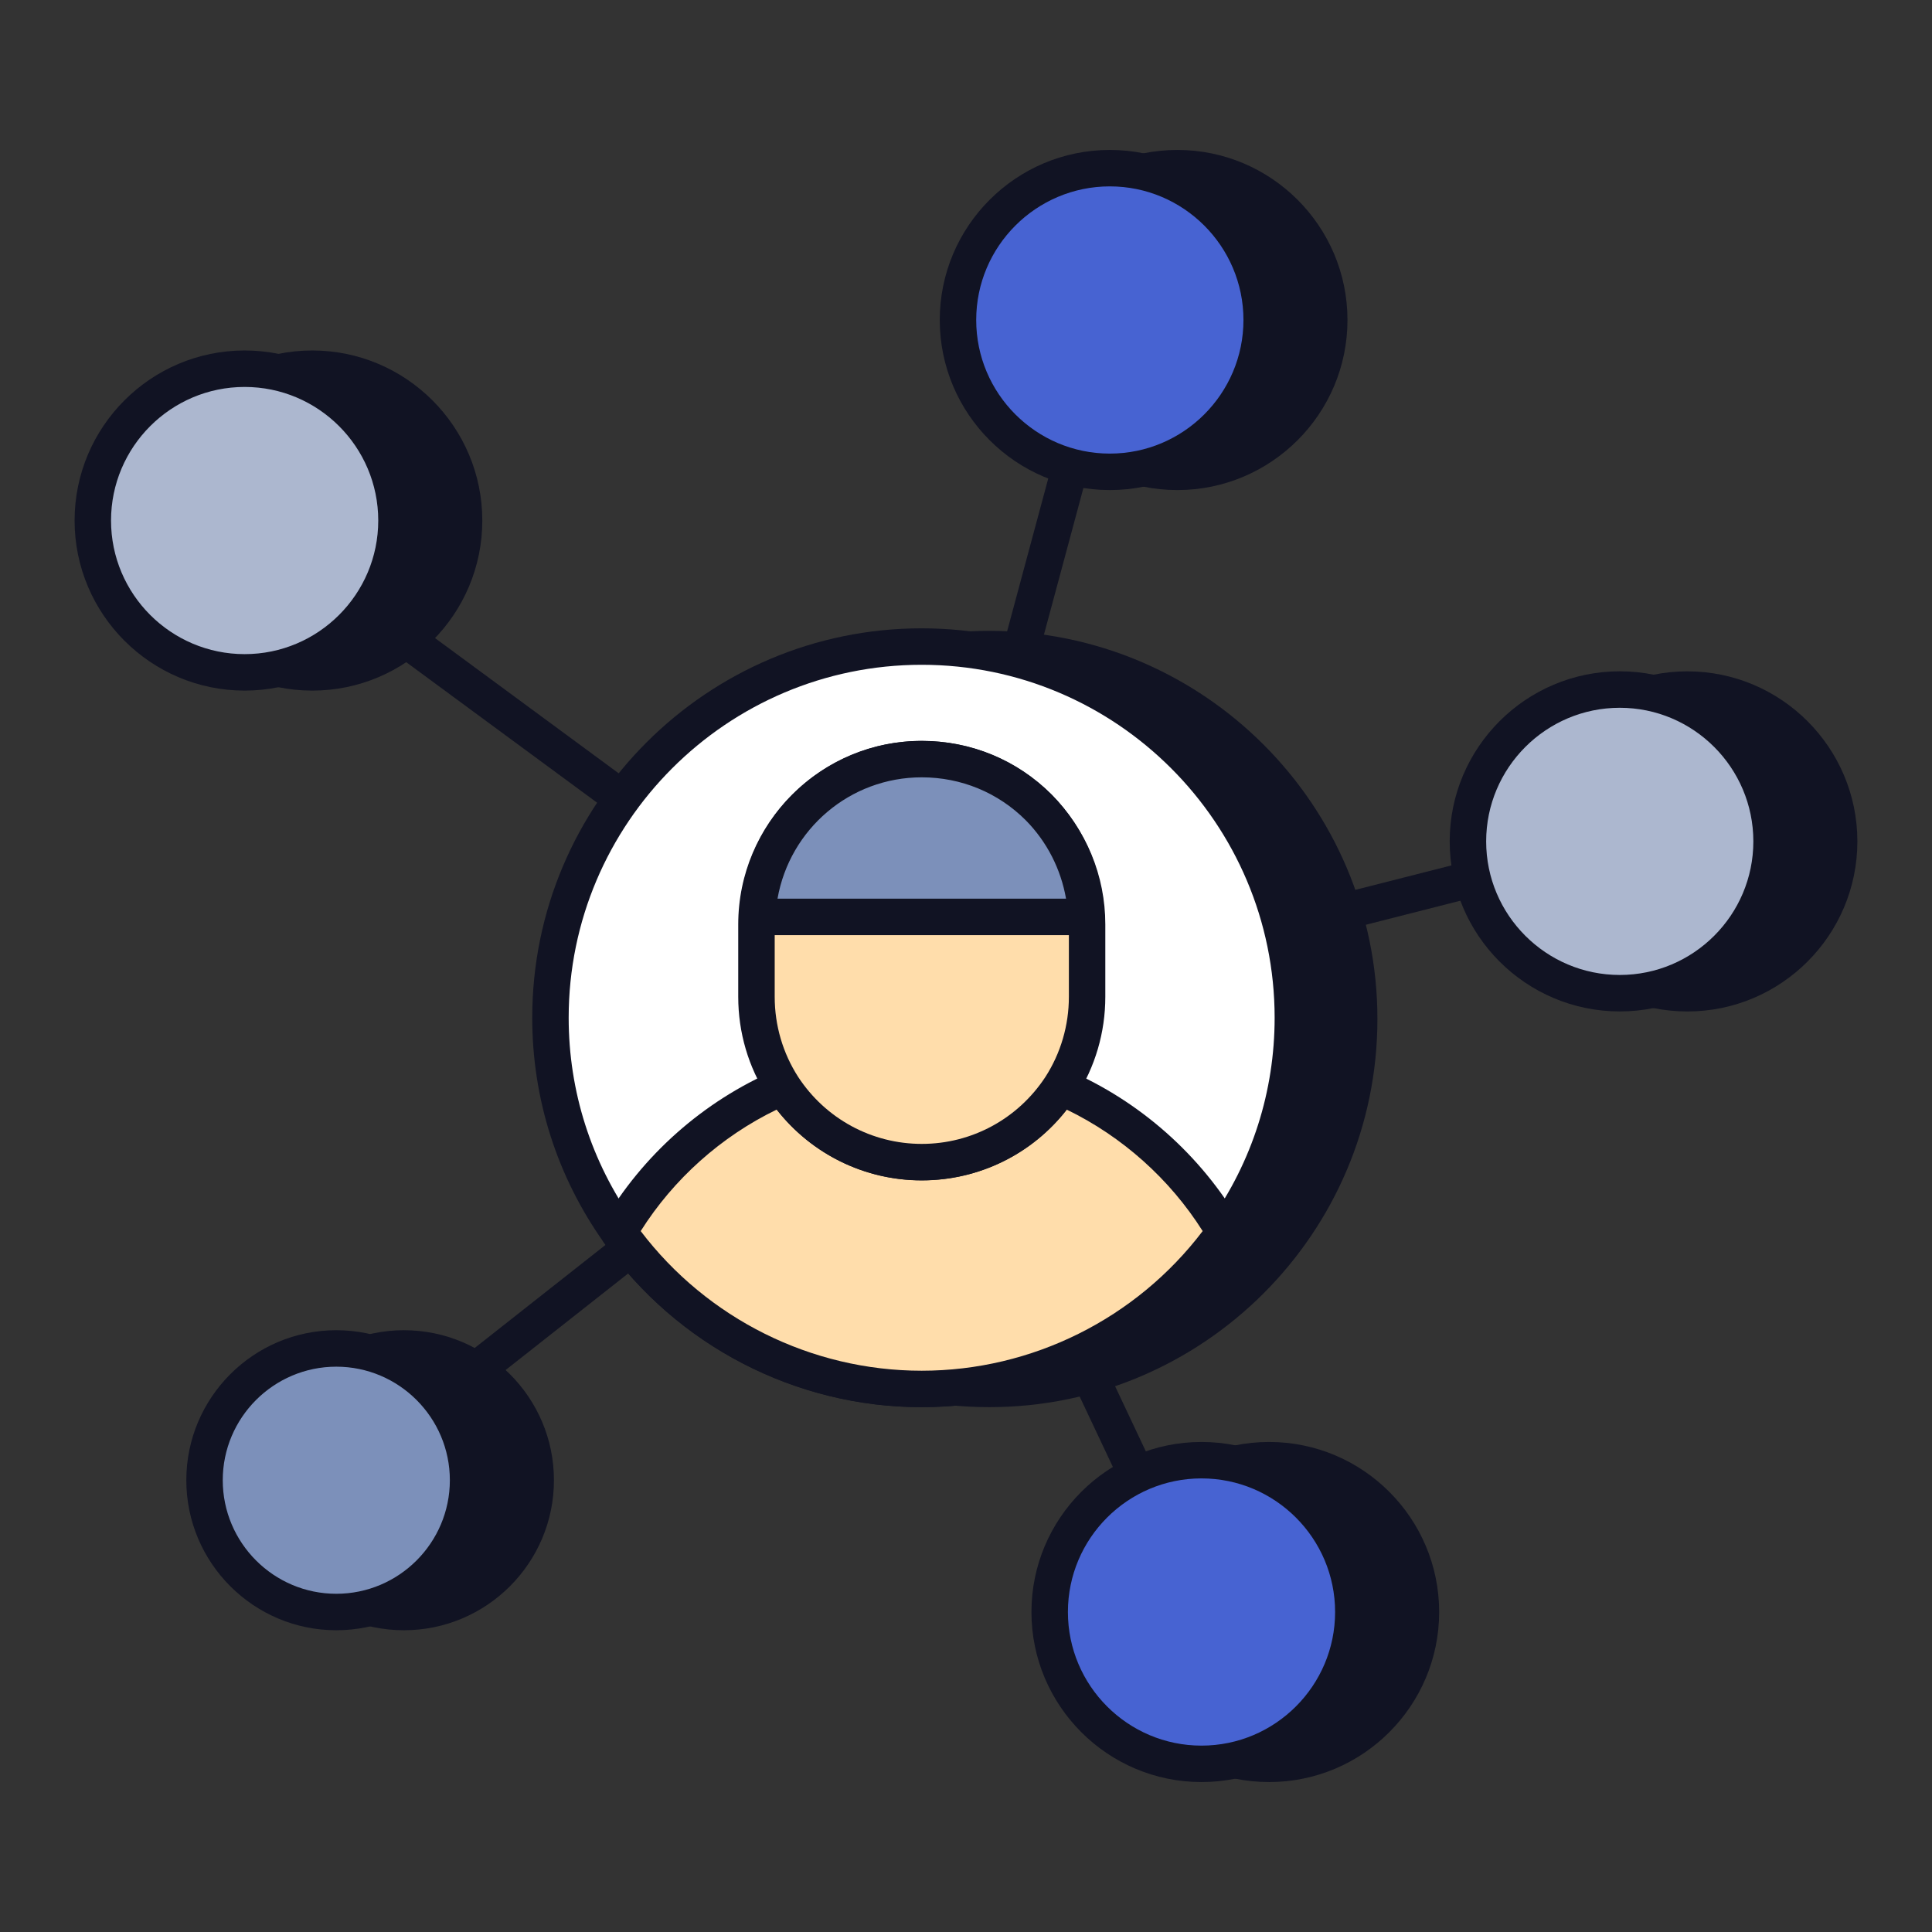 <svg width="64" height="64" viewBox="0 0 64 64" fill="none" xmlns="http://www.w3.org/2000/svg">
<rect x="0" y="0" width="64" height="64" fill="#333333" stroke="none"/>
<path d="M30.531 34.359C30.403 34.359 30.278 34.319 30.172 34.242L7.745 17.73C7.478 17.532 7.42 17.154 7.618 16.886C7.815 16.616 8.193 16.561 8.462 16.757L30.177 32.746L36.18 10.443C36.266 10.121 36.604 9.93 36.92 10.017C37.242 10.104 37.433 10.435 37.345 10.757L31.113 33.913C31.061 34.105 30.919 34.26 30.73 34.326C30.665 34.348 30.598 34.359 30.531 34.359Z" fill="#111323"/>
<path d="M39.801 54.004C39.575 54.004 39.358 53.876 39.255 53.658L30.309 34.7L11.515 49.508C11.253 49.714 10.872 49.669 10.667 49.408C10.46 49.146 10.505 48.767 10.767 48.56L30.157 33.282C30.301 33.168 30.491 33.126 30.669 33.168C30.848 33.211 30.998 33.332 31.077 33.498L40.347 53.142C40.49 53.444 40.36 53.804 40.059 53.946C39.976 53.985 39.888 54.004 39.801 54.004Z" fill="#111323"/>
<path d="M30.532 34.359C30.262 34.359 30.016 34.178 29.947 33.904C29.864 33.581 30.06 33.252 30.383 33.17L53.508 27.287C53.835 27.201 54.159 27.4 54.241 27.722C54.324 28.046 54.128 28.375 53.805 28.456L30.68 34.34C30.631 34.353 30.58 34.359 30.532 34.359Z" fill="#111323"/>
<path d="M32.77 46.01C39.538 46.01 45.024 40.524 45.024 33.756C45.024 26.988 39.538 21.502 32.77 21.502C26.002 21.502 20.516 26.988 20.516 33.756C20.516 40.524 26.002 46.01 32.77 46.01Z" fill="#111323"/>
<path d="M32.771 46.614C25.681 46.614 19.912 40.846 19.912 33.756C19.912 26.666 25.681 20.898 32.771 20.898C39.86 20.898 45.629 26.666 45.629 33.756C45.629 40.846 39.86 46.614 32.771 46.614ZM32.771 22.105C26.346 22.105 21.12 27.331 21.12 33.756C21.12 40.181 26.346 45.407 32.771 45.407C39.195 45.407 44.422 40.181 44.422 33.756C44.422 27.331 39.195 22.105 32.771 22.105Z" fill="#111323"/>
<path d="M10.344 22.273C13.122 22.273 15.373 20.021 15.373 17.243C15.373 14.466 13.122 12.214 10.344 12.214C7.566 12.214 5.314 14.466 5.314 17.243C5.314 20.021 7.566 22.273 10.344 22.273Z" fill="#111323"/>
<path d="M10.344 22.877C7.238 22.877 4.711 20.35 4.711 17.244C4.711 14.137 7.238 11.61 10.344 11.61C13.45 11.61 15.977 14.137 15.977 17.244C15.977 20.35 13.45 22.877 10.344 22.877ZM10.344 12.818C7.904 12.818 5.918 14.803 5.918 17.244C5.918 19.684 7.904 21.669 10.344 21.669C12.784 21.669 14.77 19.684 14.77 17.244C14.77 14.803 12.784 12.818 10.344 12.818Z" fill="#111323"/>
<path d="M39.004 15.63C41.782 15.63 44.033 13.378 44.033 10.601C44.033 7.823 41.782 5.571 39.004 5.571C36.226 5.571 33.975 7.823 33.975 10.601C33.975 13.378 36.226 15.63 39.004 15.63Z" fill="#111323"/>
<path d="M39.002 16.234C35.896 16.234 33.369 13.707 33.369 10.6C33.369 7.494 35.896 4.967 39.002 4.967C42.11 4.967 44.637 7.494 44.637 10.6C44.637 13.707 42.11 16.234 39.002 16.234ZM39.002 6.174C36.562 6.174 34.577 8.16 34.577 10.6C34.577 13.04 36.562 15.026 39.002 15.026C41.443 15.026 43.429 13.04 43.429 10.6C43.429 8.16 41.443 6.174 39.002 6.174Z" fill="#111323"/>
<path d="M55.895 32.902C58.672 32.902 60.924 30.65 60.924 27.872C60.924 25.095 58.672 22.843 55.895 22.843C53.117 22.843 50.865 25.095 50.865 27.872C50.865 30.65 53.117 32.902 55.895 32.902Z" fill="#111323"/>
<path d="M55.895 33.506C52.789 33.506 50.262 30.979 50.262 27.872C50.262 24.766 52.789 22.239 55.895 22.239C59.001 22.239 61.528 24.766 61.528 27.872C61.528 30.979 59.001 33.506 55.895 33.506ZM55.895 23.447C53.455 23.447 51.469 25.432 51.469 27.872C51.469 30.313 53.455 32.298 55.895 32.298C58.335 32.298 60.321 30.313 60.321 27.872C60.321 25.432 58.335 23.447 55.895 23.447Z" fill="#111323"/>
<path d="M42.041 58.43C44.819 58.43 47.071 56.178 47.071 53.401C47.071 50.623 44.819 48.371 42.041 48.371C39.264 48.371 37.012 50.623 37.012 53.401C37.012 56.178 39.264 58.43 42.041 58.43Z" fill="#111323"/>
<path d="M42.041 59.033C38.933 59.033 36.406 56.506 36.406 53.4C36.406 50.294 38.933 47.767 42.041 47.767C45.147 47.767 47.674 50.294 47.674 53.4C47.674 56.506 45.147 59.033 42.041 59.033ZM42.041 48.974C39.6 48.974 37.614 50.959 37.614 53.4C37.614 55.84 39.6 57.826 42.041 57.826C44.48 57.826 46.466 55.84 46.466 53.4C46.466 50.959 44.48 48.974 42.041 48.974Z" fill="#111323"/>
<path d="M13.381 53.401C15.792 53.401 17.746 51.446 17.746 49.035C17.746 46.624 15.792 44.67 13.381 44.67C10.97 44.67 9.016 46.624 9.016 49.035C9.016 51.446 10.97 53.401 13.381 53.401Z" fill="#111323"/>
<path d="M13.38 54.004C10.641 54.004 8.412 51.774 8.412 49.034C8.412 46.294 10.641 44.065 13.38 44.065C16.121 44.065 18.35 46.294 18.35 49.034C18.35 51.774 16.121 54.004 13.38 54.004ZM13.38 45.273C11.307 45.273 9.62 46.961 9.62 49.034C9.62 51.108 11.307 52.796 13.38 52.796C15.455 52.796 17.142 51.108 17.142 49.034C17.142 46.961 15.455 45.273 13.38 45.273Z" fill="#111323"/>
<path d="M8.106 22.273C10.883 22.273 13.135 20.021 13.135 17.243C13.135 14.466 10.883 12.214 8.106 12.214C5.328 12.214 3.076 14.466 3.076 17.243C3.076 20.021 5.328 22.273 8.106 22.273Z" fill="#ACB7CF"/>
<path d="M8.104 22.877C4.998 22.877 2.471 20.35 2.471 17.244C2.471 14.137 4.998 11.61 8.104 11.61C11.21 11.61 13.737 14.137 13.737 17.244C13.737 20.35 11.21 22.877 8.104 22.877ZM8.104 12.818C5.664 12.818 3.678 14.803 3.678 17.244C3.678 19.684 5.664 21.669 8.104 21.669C10.544 21.669 12.53 19.684 12.53 17.244C12.53 14.803 10.544 12.818 8.104 12.818Z" fill="#111323"/>
<path d="M36.764 15.63C39.541 15.63 41.793 13.378 41.793 10.601C41.793 7.823 39.541 5.571 36.764 5.571C33.986 5.571 31.734 7.823 31.734 10.601C31.734 13.378 33.986 15.63 36.764 15.63Z" fill="#4763D2"/>
<path d="M36.764 16.234C33.658 16.234 31.131 13.707 31.131 10.6C31.131 7.494 33.658 4.967 36.764 4.967C39.871 4.967 42.398 7.494 42.398 10.6C42.398 13.707 39.871 16.234 36.764 16.234ZM36.764 6.174C34.324 6.174 32.338 8.16 32.338 10.6C32.338 13.04 34.324 15.026 36.764 15.026C39.205 15.026 41.191 13.04 41.191 10.6C41.191 8.16 39.205 6.174 36.764 6.174Z" fill="#111323"/>
<path d="M53.656 32.902C56.434 32.902 58.686 30.65 58.686 27.872C58.686 25.095 56.434 22.843 53.656 22.843C50.879 22.843 48.627 25.095 48.627 27.872C48.627 30.65 50.879 32.902 53.656 32.902Z" fill="#ACB7CF"/>
<path d="M53.657 33.505C50.551 33.505 48.023 30.978 48.023 27.872C48.023 24.765 50.551 22.238 53.657 22.238C56.763 22.238 59.29 24.765 59.29 27.872C59.29 30.978 56.763 33.505 53.657 33.505ZM53.657 23.446C51.217 23.446 49.231 25.431 49.231 27.872C49.231 30.312 51.217 32.297 53.657 32.297C56.097 32.297 58.082 30.312 58.082 27.872C58.082 25.431 56.097 23.446 53.657 23.446Z" fill="#111323"/>
<path d="M39.801 58.43C42.579 58.43 44.83 56.178 44.83 53.401C44.83 50.623 42.579 48.371 39.801 48.371C37.023 48.371 34.772 50.623 34.772 53.401C34.772 56.178 37.023 58.43 39.801 58.43Z" fill="#4763D2"/>
<path d="M39.801 59.033C36.695 59.033 34.168 56.506 34.168 53.4C34.168 50.294 36.695 47.767 39.801 47.767C42.907 47.767 45.434 50.294 45.434 53.4C45.434 56.506 42.907 59.033 39.801 59.033ZM39.801 48.974C37.361 48.974 35.376 50.959 35.376 53.4C35.376 55.84 37.361 57.826 39.801 57.826C42.241 57.826 44.227 55.84 44.227 53.4C44.227 50.959 42.241 48.974 39.801 48.974Z" fill="#111323"/>
<path d="M11.141 53.401C13.552 53.401 15.506 51.446 15.506 49.035C15.506 46.624 13.552 44.67 11.141 44.67C8.73 44.67 6.775 46.624 6.775 49.035C6.775 51.446 8.73 53.401 11.141 53.401Z" fill="#7C90BA"/>
<path d="M11.14 54.004C8.401 54.004 6.172 51.774 6.172 49.034C6.172 46.294 8.401 44.065 11.14 44.065C13.881 44.065 16.109 46.294 16.109 49.034C16.109 51.774 13.881 54.004 11.14 54.004ZM11.14 45.273C9.067 45.273 7.379 46.961 7.379 49.034C7.379 51.108 9.067 52.796 11.14 52.796C13.214 52.796 14.902 51.108 14.902 49.034C14.902 46.961 13.214 45.273 11.14 45.273Z" fill="#111323"/>
<path d="M42.827 33.714C42.827 36.365 41.987 38.809 40.564 40.813C38.34 43.955 34.668 46.011 30.531 46.011C26.393 46.011 22.721 43.955 20.497 40.813C19.075 38.809 18.234 36.365 18.234 33.714C18.234 26.926 23.742 21.418 30.531 21.418C37.319 21.418 42.827 26.926 42.827 33.714Z" fill="white"/>
<path d="M30.531 46.615C26.356 46.615 22.421 44.576 20.005 41.162C18.452 38.974 17.631 36.398 17.631 33.714C17.631 26.601 23.417 20.814 30.531 20.814C37.644 20.814 43.432 26.601 43.432 33.714C43.432 36.398 42.611 38.974 41.058 41.163C38.642 44.576 34.705 46.615 30.531 46.615ZM30.531 22.022C24.084 22.022 18.838 27.267 18.838 33.714C18.838 36.146 19.582 38.48 20.991 40.464C23.182 43.559 26.748 45.407 30.531 45.407C34.315 45.407 37.881 43.559 40.072 40.464C41.48 38.48 42.224 36.146 42.224 33.714C42.224 27.267 36.979 22.022 30.531 22.022Z" fill="#111323"/>
<path d="M40.565 40.813C38.341 43.955 34.669 46.011 30.532 46.011C26.394 46.011 22.722 43.955 20.498 40.813C21.739 38.679 23.64 36.986 25.929 36.003C26.924 37.516 28.605 38.498 30.532 38.498C32.471 38.498 34.152 37.516 35.135 36.003C37.423 36.986 39.324 38.679 40.565 40.813Z" fill="#FFDDAB"/>
<path d="M30.531 46.614C26.357 46.614 22.422 44.576 20.005 41.162C19.869 40.968 19.858 40.714 19.976 40.509C21.28 38.267 23.31 36.47 25.691 35.448C25.959 35.334 26.272 35.426 26.433 35.671C27.349 37.063 28.882 37.894 30.531 37.894C32.193 37.894 33.725 37.064 34.629 35.674C34.791 35.428 35.103 35.334 35.373 35.448C37.753 36.47 39.782 38.267 41.088 40.509C41.206 40.714 41.195 40.968 41.058 41.162C38.642 44.576 34.706 46.614 30.531 46.614ZM21.224 40.781C23.429 43.685 26.879 45.407 30.531 45.407C34.185 45.407 37.635 43.685 39.84 40.781C38.749 39.054 37.173 37.647 35.338 36.758C34.188 38.235 32.428 39.102 30.531 39.102C28.647 39.102 26.887 38.234 25.728 36.757C23.891 37.646 22.314 39.054 21.224 40.781Z" fill="#111323"/>
<path d="M36.012 30.624V33.02C36.012 34.129 35.684 35.156 35.136 36.005C34.15 37.511 32.466 38.497 30.535 38.497C28.605 38.497 26.921 37.511 25.935 36.005C25.387 35.156 25.059 34.129 25.059 33.02V30.624C25.059 27.598 27.509 25.148 30.535 25.148C32.055 25.148 33.424 25.764 34.41 26.75C35.396 27.749 36.012 29.118 36.012 30.624Z" fill="#FFDDAB"/>
<path d="M30.535 39.1C28.472 39.1 26.564 38.067 25.43 36.335C24.791 35.347 24.455 34.202 24.455 33.02V30.624C24.455 27.271 27.183 24.543 30.535 24.543C32.161 24.543 33.69 25.174 34.837 26.322C35.985 27.486 36.615 29.013 36.615 30.624V33.02C36.615 34.199 36.279 35.344 35.643 36.332C34.507 38.067 32.599 39.1 30.535 39.1ZM30.535 25.75C27.849 25.75 25.663 27.937 25.663 30.624V33.02C25.663 33.969 25.933 34.887 26.442 35.677C27.35 37.063 28.881 37.893 30.535 37.893C32.19 37.893 33.72 37.063 34.631 35.674C35.138 34.886 35.408 33.967 35.408 33.02V30.624C35.408 29.332 34.901 28.107 33.98 27.173C33.064 26.256 31.84 25.75 30.535 25.75Z" fill="#111323"/>
<path d="M35.987 30.374C35.922 28.969 35.34 27.692 34.41 26.75C33.425 25.764 32.055 25.148 30.536 25.148C27.595 25.148 25.217 27.467 25.084 30.374H35.987Z" fill="#7C90BA"/>
<path d="M35.987 30.977H25.084C24.919 30.977 24.761 30.91 24.648 30.791C24.533 30.672 24.473 30.511 24.481 30.346C24.63 27.092 27.289 24.543 30.535 24.543C32.162 24.543 33.69 25.174 34.837 26.322C35.898 27.397 36.519 28.825 36.59 30.345C36.598 30.511 36.538 30.671 36.423 30.791C36.31 30.91 36.152 30.977 35.987 30.977ZM25.756 29.77H35.314C35.142 28.788 34.681 27.883 33.98 27.173C33.064 26.256 31.84 25.75 30.535 25.75C28.15 25.75 26.16 27.471 25.756 29.77Z" fill="#111323"/>
</svg>
